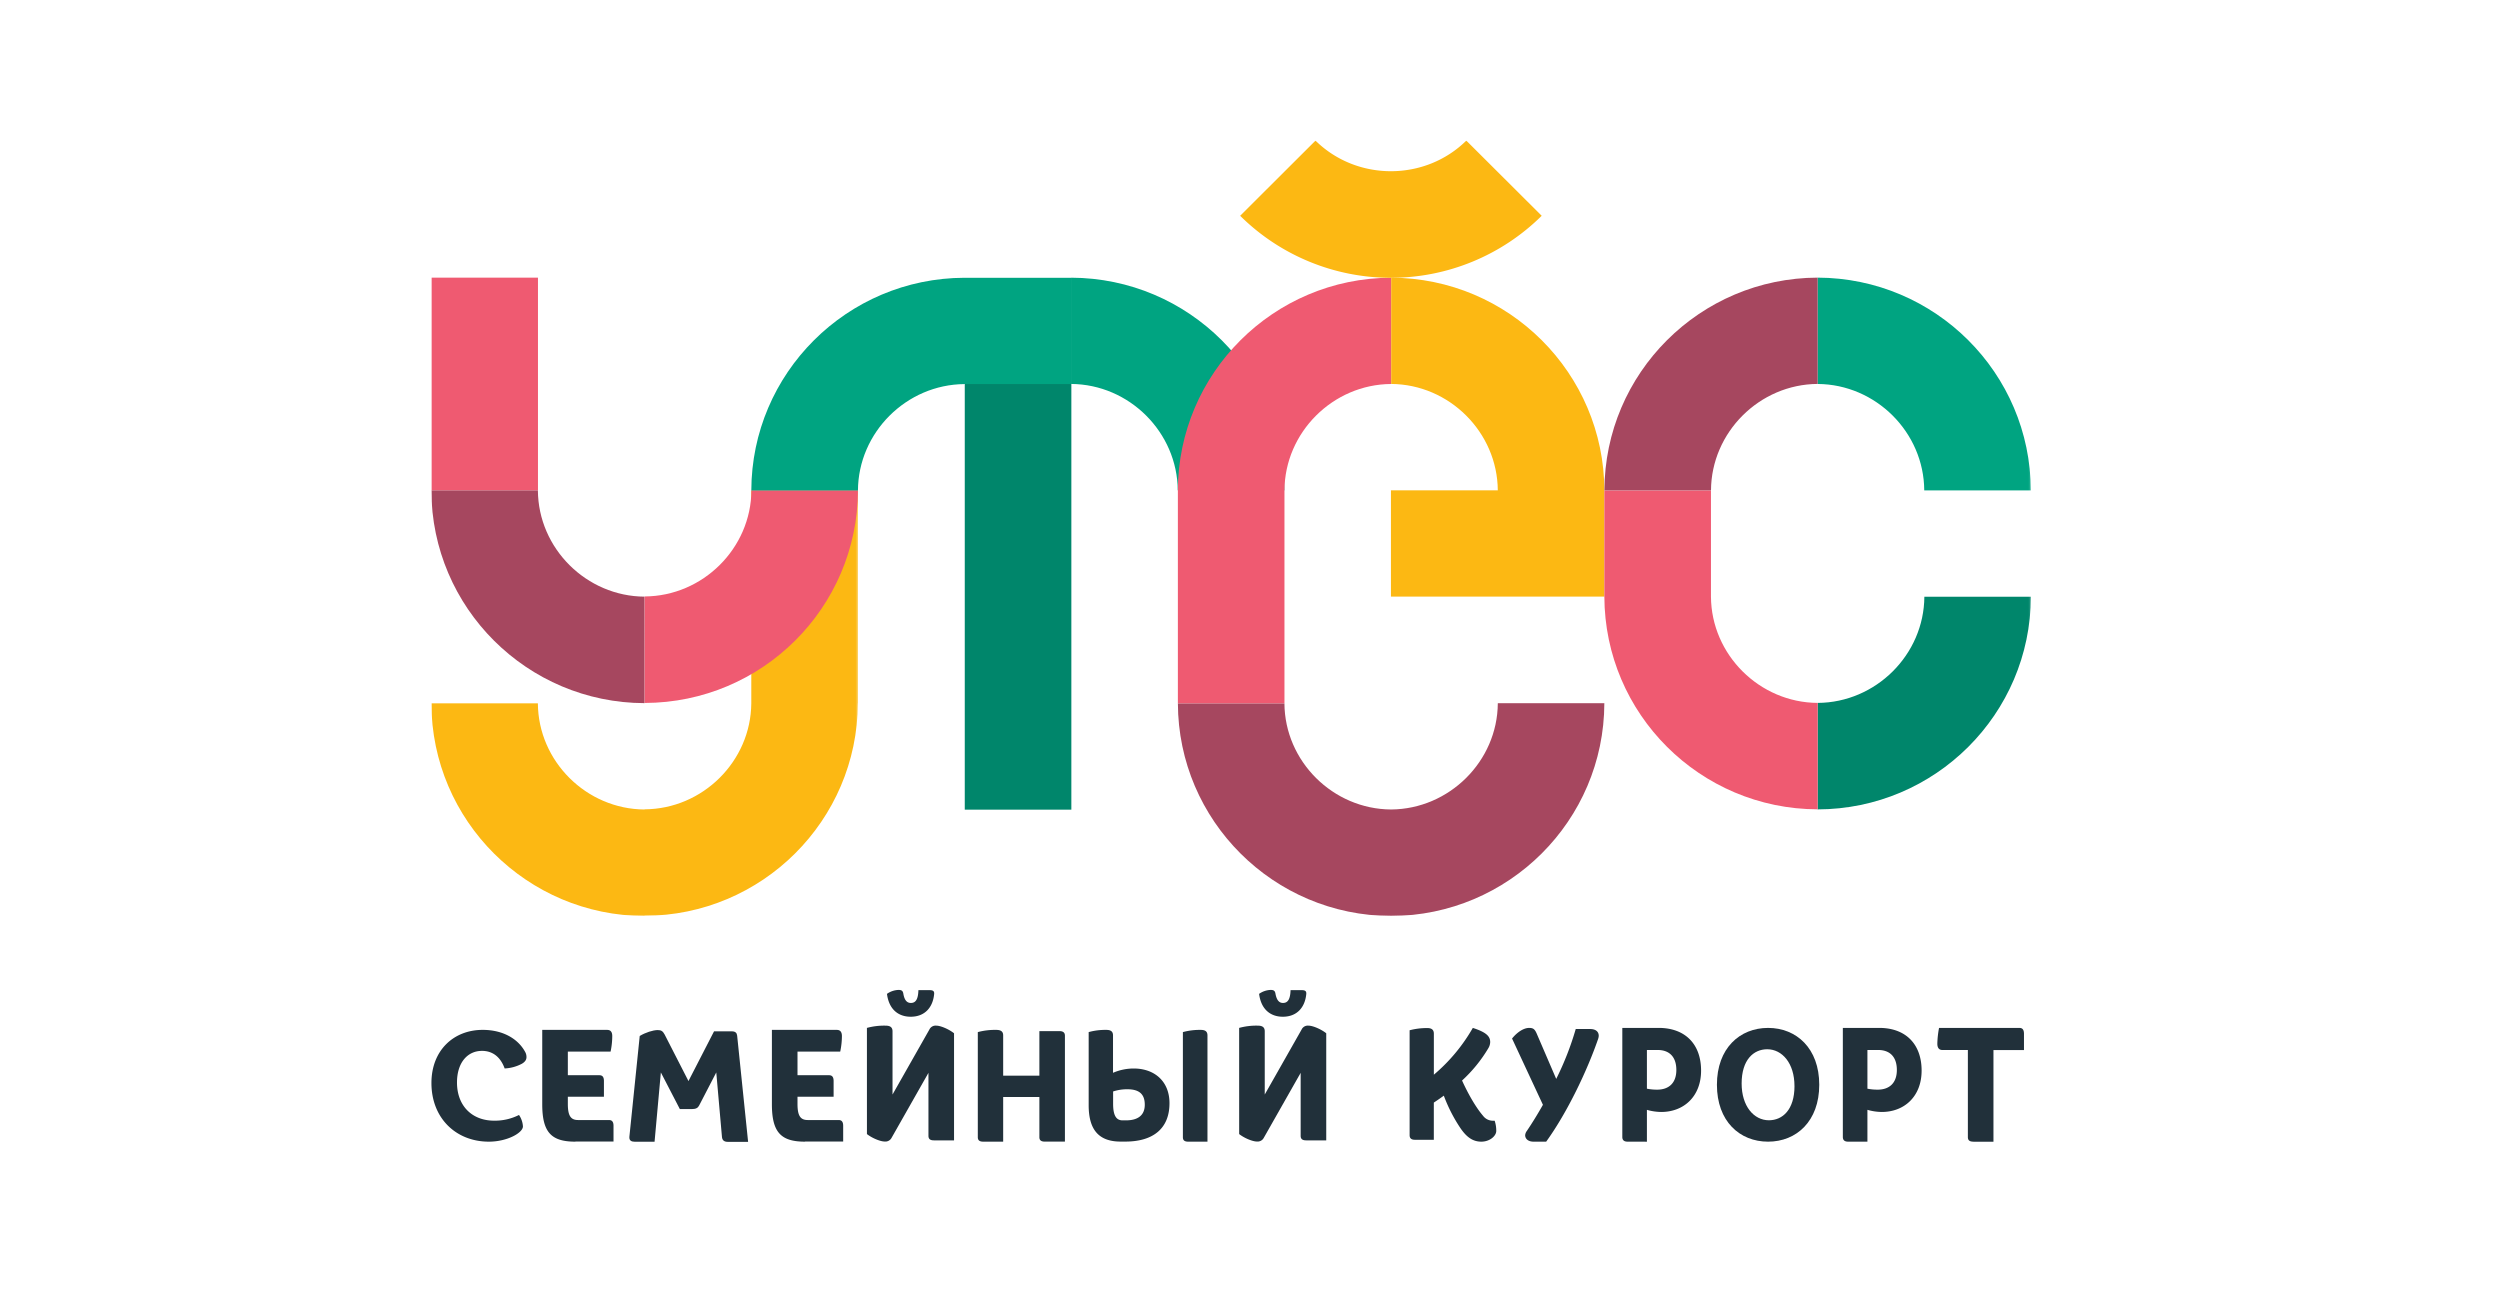 <?xml version="1.0" encoding="UTF-8"?> <svg xmlns="http://www.w3.org/2000/svg" xmlns:xlink="http://www.w3.org/1999/xlink" id="Слой_1" data-name="Слой 1" viewBox="0 0 1270.47 663.23"> <defs> <style>.cls-1{fill:#fff;}.cls-1,.cls-2,.cls-4,.cls-6,.cls-7,.cls-8,.cls-9{fill-rule:evenodd;}.cls-2{fill:#21303a;}.cls-3{mask:url(#mask);}.cls-4{fill:#fcb813;}.cls-5{mask:url(#mask-2-2);}.cls-6{fill:#ef5a71;}.cls-7{fill:#00866b;}.cls-8{fill:#a6475f;}.cls-9{fill:#00a481;}</style> <mask id="mask" x="219.22" y="249.21" width="216.75" height="216.3" maskUnits="userSpaceOnUse"> <g id="mask-2"> <polygon id="path-1" class="cls-1" points="219.22 249.21 435.97 249.21 435.97 465.51 219.22 465.51 219.22 249.21"></polygon> </g> </mask> <mask id="mask-2-2" x="219.21" y="71.45" width="812.87" height="394.06" maskUnits="userSpaceOnUse"> <g id="mask-4"> <polygon id="path-3" class="cls-1" points="219.21 465.51 1032.08 465.51 1032.08 71.45 219.21 71.45 219.21 465.51"></polygon> </g> </mask> </defs> <title>утёс маленький 2</title> <g id="symbols"> <g id="Group-4"> <g id="Group"> <path id="Fill-15" class="cls-2" d="M244.88,534.05c-7.1,0-12.64,5.73-12.64,16.08,0,11.69,7.49,19.38,18.88,19.38a27,27,0,0,0,12.63-2.9,11.62,11.62,0,0,1,2,5.8c0,3.29-8,7.77-17.32,7.77-16.62,0-29.18-11.85-29.18-29.81,0-16.55,11.24-27,26.06-27,10.3,0,17.94,4.55,21.53,11.14a5.23,5.23,0,0,1,.71,2.75c0,1.25-.71,2.35-2.27,3.29a20.83,20.83,0,0,1-8.82,2.43c-2.18-6-6.23-8.94-11.54-8.94"></path> <path id="Fill-16" class="cls-2" d="M292.42,580.18c-12.16,0-16.86-4.62-16.86-19V523.38h33c1.73,0,2.58,1.06,2.58,3.17a38.37,38.37,0,0,1-.85,7.87H288.57v12h16.07c1.49,0,2.27.89,2.27,2.92v8H288.57V561c0,6.17,1.57,8.19,5.25,8.19H309.5c1.5,0,2.28.9,2.28,2.93v8H292.42"></path> <path id="Fill-17" class="cls-2" d="M364,545l-8.69,16.77c-.6,1.2-1.59,1.85-3.65,1.85h-6.17L335.84,545l-3.2,35.22H322.58c-1.75,0-2.89-.64-2.74-2.49l5.26-51.26c2.89-1.76,6.78-3,9.14-3,1.68,0,2.59.48,3.51,2.24l12.12,23.67,13-25.27h9c1.83,0,2.59.8,2.74,2.17l5.57,54H369.9c-1.9,0-2.81-.8-3-2.41L364,545"></path> <path id="Fill-18" class="cls-2" d="M409.12,580.18c-12.15,0-16.85-4.62-16.85-19V523.38h33c1.72,0,2.58,1.06,2.58,3.17a38.39,38.39,0,0,1-.86,7.87H405.28v12h16.08c1.48,0,2.27.89,2.27,2.92v8H405.28V561c0,6.17,1.57,8.19,5.25,8.19h15.69c1.49,0,2.27.9,2.27,2.93v8H409.12"></path> <path id="Fill-19" class="cls-2" d="M440.56,522.37a33.51,33.51,0,0,1,9.48-1.15c2.43,0,3.53.9,3.53,2.88v32.12l18.72-33a3.5,3.5,0,0,1,3.54-2c2.11,0,6.26,1.72,9,3.87v54.43H474.64c-2,0-2.81-.74-2.81-2.31v-32l-18.73,33a3.55,3.55,0,0,1-3.53,1.9c-2.11,0-6.27-1.65-9-3.79Zm22.33-12.68c2.44,0,3.69-1.82,3.84-6.51h5.73c1.87,0,2.35.66,2.27,1.89-.63,7-4.86,11.62-11.91,11.62-5.88,0-11-3.3-12.07-11.62a10.76,10.76,0,0,1,5.88-2c1.48,0,2.19.41,2.43,1.89C459.6,508.21,460.86,509.69,462.89,509.69Z"></path> <path id="Fill-20" class="cls-2" d="M499.7,580.18c-1.94,0-2.79-.72-2.79-2.25V524.5a34.06,34.06,0,0,1,9.39-1.12c2.41,0,3.5.88,3.5,2.8v20.46h18.4V524h10.18c1.94,0,2.8.8,2.8,2.33v53.83H531c-1.94,0-2.8-.72-2.8-2.25V557.47H509.8v22.71H499.7"></path> <path id="Fill-21" class="cls-2" d="M553.25,524.5a31.71,31.71,0,0,1,9-1.12c2.32,0,3.37.88,3.37,2.81v19A26.43,26.43,0,0,1,576.14,543c10.47,0,18.18,6.42,18.18,17.64,0,12.92-8.38,19.5-22.44,19.5h-2.4c-11.07,0-16.23-6-16.23-18.45Zm19,44.85c5.47,0,9.51-2.16,9.51-7.94,0-5.62-3.07-7.86-8.91-7.86a23,23,0,0,0-7.18,1.12v6.26c0,5.93,1.57,8.42,4.78,8.42Zm31.57,10.83c-1.87,0-2.69-.72-2.69-2.25V524.5a32.64,32.64,0,0,1,9.12-1.12c2.32,0,3.37.88,3.37,2.81v54Z"></path> <path id="Fill-22" class="cls-2" d="M629.72,522.37a33.41,33.41,0,0,1,9.48-1.15c2.43,0,3.53.9,3.53,2.88v32.12l18.72-33a3.48,3.48,0,0,1,3.53-2c2.11,0,6.27,1.72,9,3.87v54.43H663.8c-2,0-2.82-.74-2.82-2.31v-32l-18.73,33a3.54,3.54,0,0,1-3.52,1.9c-2.12,0-6.27-1.65-9-3.79ZM652,509.69c2.44,0,3.69-1.82,3.85-6.51h5.72c1.88,0,2.35.66,2.27,1.89-.63,7-4.86,11.62-11.91,11.62-5.87,0-11-3.3-12.07-11.62a10.78,10.78,0,0,1,5.88-2c1.49,0,2.19.41,2.43,1.89C648.76,508.21,650,509.69,652,509.69Z"></path> </g> <g id="Group-2"> <path id="Fill-23" class="cls-2" d="M743,549.11c3.46,7.61,7.36,14.09,10.68,17.94a6.21,6.21,0,0,0,4.71,2.48h1.17a15.76,15.76,0,0,1,.82,5.2c0,2.56-3.32,5.45-7.59,5.45-4.49,0-7.58-2.49-10.52-6.73a79,79,0,0,1-8.54-16.65c-1.62,1.2-3.61,2.56-5.08,3.52v18.9H719c-1.84,0-2.65-.8-2.65-2.33V523.57a34.39,34.39,0,0,1,9-1.12c2.21,0,3.32.88,3.32,2.88v20.82a88.94,88.94,0,0,0,19.8-23.78c6.92,2.24,8.83,4.32,8.83,7.2a6.37,6.37,0,0,1-.95,3.13A72.61,72.61,0,0,1,743,549.11"></path> <path id="Fill-24" class="cls-2" d="M779.36,580.18c-2.88,0-4.29-1.55-4.29-3.27a4.13,4.13,0,0,1,.81-2.12c2.67-3.93,5.48-8.51,8.22-13.34l-15.69-33.68c2.89-3.6,6.22-5.4,8.66-5.4,2,0,2.81.57,3.78,2.69l10,23.23a149.73,149.73,0,0,0,9.92-25.35h7.33c2.88,0,4.36,1.39,4.36,3.43a5.74,5.74,0,0,1-.3,1.56c-5.55,16.11-15.61,37.29-26.41,52.25h-6.37"></path> <path id="Fill-25" class="cls-2" d="M827.13,580.18c-1.87,0-2.69-.83-2.69-2.4V522.37h18.48c13.31,0,21.55,8.09,21.55,21.72,0,13-8.68,21-20.28,21a27.55,27.55,0,0,1-7.25-1.08v16.19Zm9.81-26.92a26,26,0,0,0,5.23.49c5.84,0,9.73-3.3,9.73-10s-3.59-10.16-9.5-10.16h-5.46Z"></path> <path id="Fill-26" class="cls-2" d="M898.52,580.18c-14.46,0-26-10.38-26-28.91s11.59-28.9,26-28.9,26,10.38,26,28.9-11.59,28.91-26,28.91m13.41-28.27c0-11.58-6.25-18.69-13.85-18.69-6.93,0-13,5.35-13,17.41,0,11.58,6.26,18.68,13.86,18.68,6.93,0,13-5.34,13-17.4"></path> <path id="Fill-27" class="cls-2" d="M939.2,580.18c-1.87,0-2.69-.83-2.69-2.4V522.37H955c13.31,0,21.54,8.09,21.54,21.72,0,13-8.68,21-20.27,21A27.57,27.57,0,0,1,949,564v16.19Zm9.8-26.92a26.05,26.05,0,0,0,5.23.49c5.84,0,9.73-3.3,9.73-10s-3.59-10.16-9.5-10.16H949Z"></path> <path id="Fill-28" class="cls-2" d="M1002.87,580.18c-2,0-2.82-.74-2.82-2.31V533.6H987.12c-1.64,0-2.59-1-2.59-3.22a48.16,48.16,0,0,1,.87-8h40.89c1.49,0,2.27.91,2.27,3v8.26h-15.51v46.58h-10.18"></path> </g> <g id="Group-18"> <g id="Group-3"> <g class="cls-3"> <path id="Fill-1" class="cls-4" d="M436,357.4V249.21H381.8V357.4h0c-.21,29.47-24.7,53.73-54.23,53.89v.09c-29.54-.16-54.05-24.46-54.23-53.95H219.22c.17,59.62,48.65,107.92,108.36,108.08v-.1c59.69-.15,108.15-48.41,108.37-108Z"></path> </g> </g> <g class="cls-5"> <polygon id="Fill-4" class="cls-6" points="219.22 249.28 273.39 249.28 273.39 141.1 219.22 141.1 219.22 249.28"></polygon> </g> <g class="cls-5"> <polygon id="Fill-6" class="cls-7" points="544.45 411.46 544.45 303.34 544.45 303.27 544.45 195.15 490.28 195.15 490.28 303.27 490.28 303.34 490.28 411.46 544.45 411.46"></polygon> </g> <g class="cls-5"> <path id="Fill-7" class="cls-8" d="M273.35,249.25H219.21c.18,59.63,48.66,107.92,108.37,108.08V303.21c-29.54-.16-54.05-24.46-54.23-54"></path> </g> <g class="cls-5"> <path id="Fill-8" class="cls-4" d="M815.32,249.22c-.16-59.56-48.57-107.92-108.35-108.1v54c29.58.18,54,24.6,54.19,54.07h-54.3v54H815.32v-54Z"></path> </g> <g class="cls-5"> <path id="Fill-9" class="cls-9" d="M923.69,141.09c59.78.18,108.19,48.54,108.35,108.11H977.88c-.16-29.48-24.61-53.9-54.19-54.07Z"></path> </g> <g class="cls-5"> <path id="Fill-10" class="cls-6" d="M381.82,249.16H436c-.18,59.62-48.66,107.92-108.37,108.08V303.11c29.55-.16,54.06-24.46,54.24-54"></path> </g> <g class="cls-5"> <path id="Fill-11" class="cls-8" d="M815.31,357.37H761.17c-.17,29.49-24.68,53.79-54.22,54h0c-29.54-.15-54.05-24.46-54.22-53.95H598.59c.18,59.62,48.65,107.91,108.35,108.08h0c59.71-.16,108.19-48.46,108.37-108.09"></path> </g> <g class="cls-5"> <path id="Fill-12" class="cls-7" d="M977.94,303.25h54.14c-.18,59.63-48.66,107.93-108.37,108.08V357.21c29.54-.16,54.06-24.46,54.23-54"></path> </g> <g class="cls-5"> <path id="Fill-13" class="cls-9" d="M652.68,249.22c-.16-59.56-48.58-107.92-108.35-108.1v54c29.58.18,54,24.6,54.19,54.07ZM490.15,195.16h54.17v-54H490.15c-59.77.18-108.19,48.54-108.34,108.1H436c.16-29.47,24.61-53.89,54.18-54.07Z"></path> </g> <g class="cls-5"> <path id="Fill-14" class="cls-6" d="M923.72,411.33V357.21c-29.54-.17-54.05-24.46-54.23-54v-54H815.32v54h0c.18,59.62,48.65,107.92,108.36,108.08"></path> </g> <g class="cls-5"> <path class="cls-6" d="M706.92,195.14v-54c-59.77.18-108.18,48.53-108.34,108.09h0V357.4h54.17V249.21c.16-29.47,24.61-53.89,54.18-54.07"></path> </g> <g class="cls-5"> <path class="cls-8" d="M923.7,141.09c-59.78.18-108.2,48.54-108.35,108.1h54.16c.16-29.48,24.61-53.9,54.19-54.08Z"></path> </g> <g class="cls-5"> <path class="cls-4" d="M630.23,109.66a108.9,108.9,0,0,0,153.24,0l-38.31-38.2c-21,20.72-55.6,20.74-76.64,0Z"></path> </g> </g> </g> </g> </svg> 
